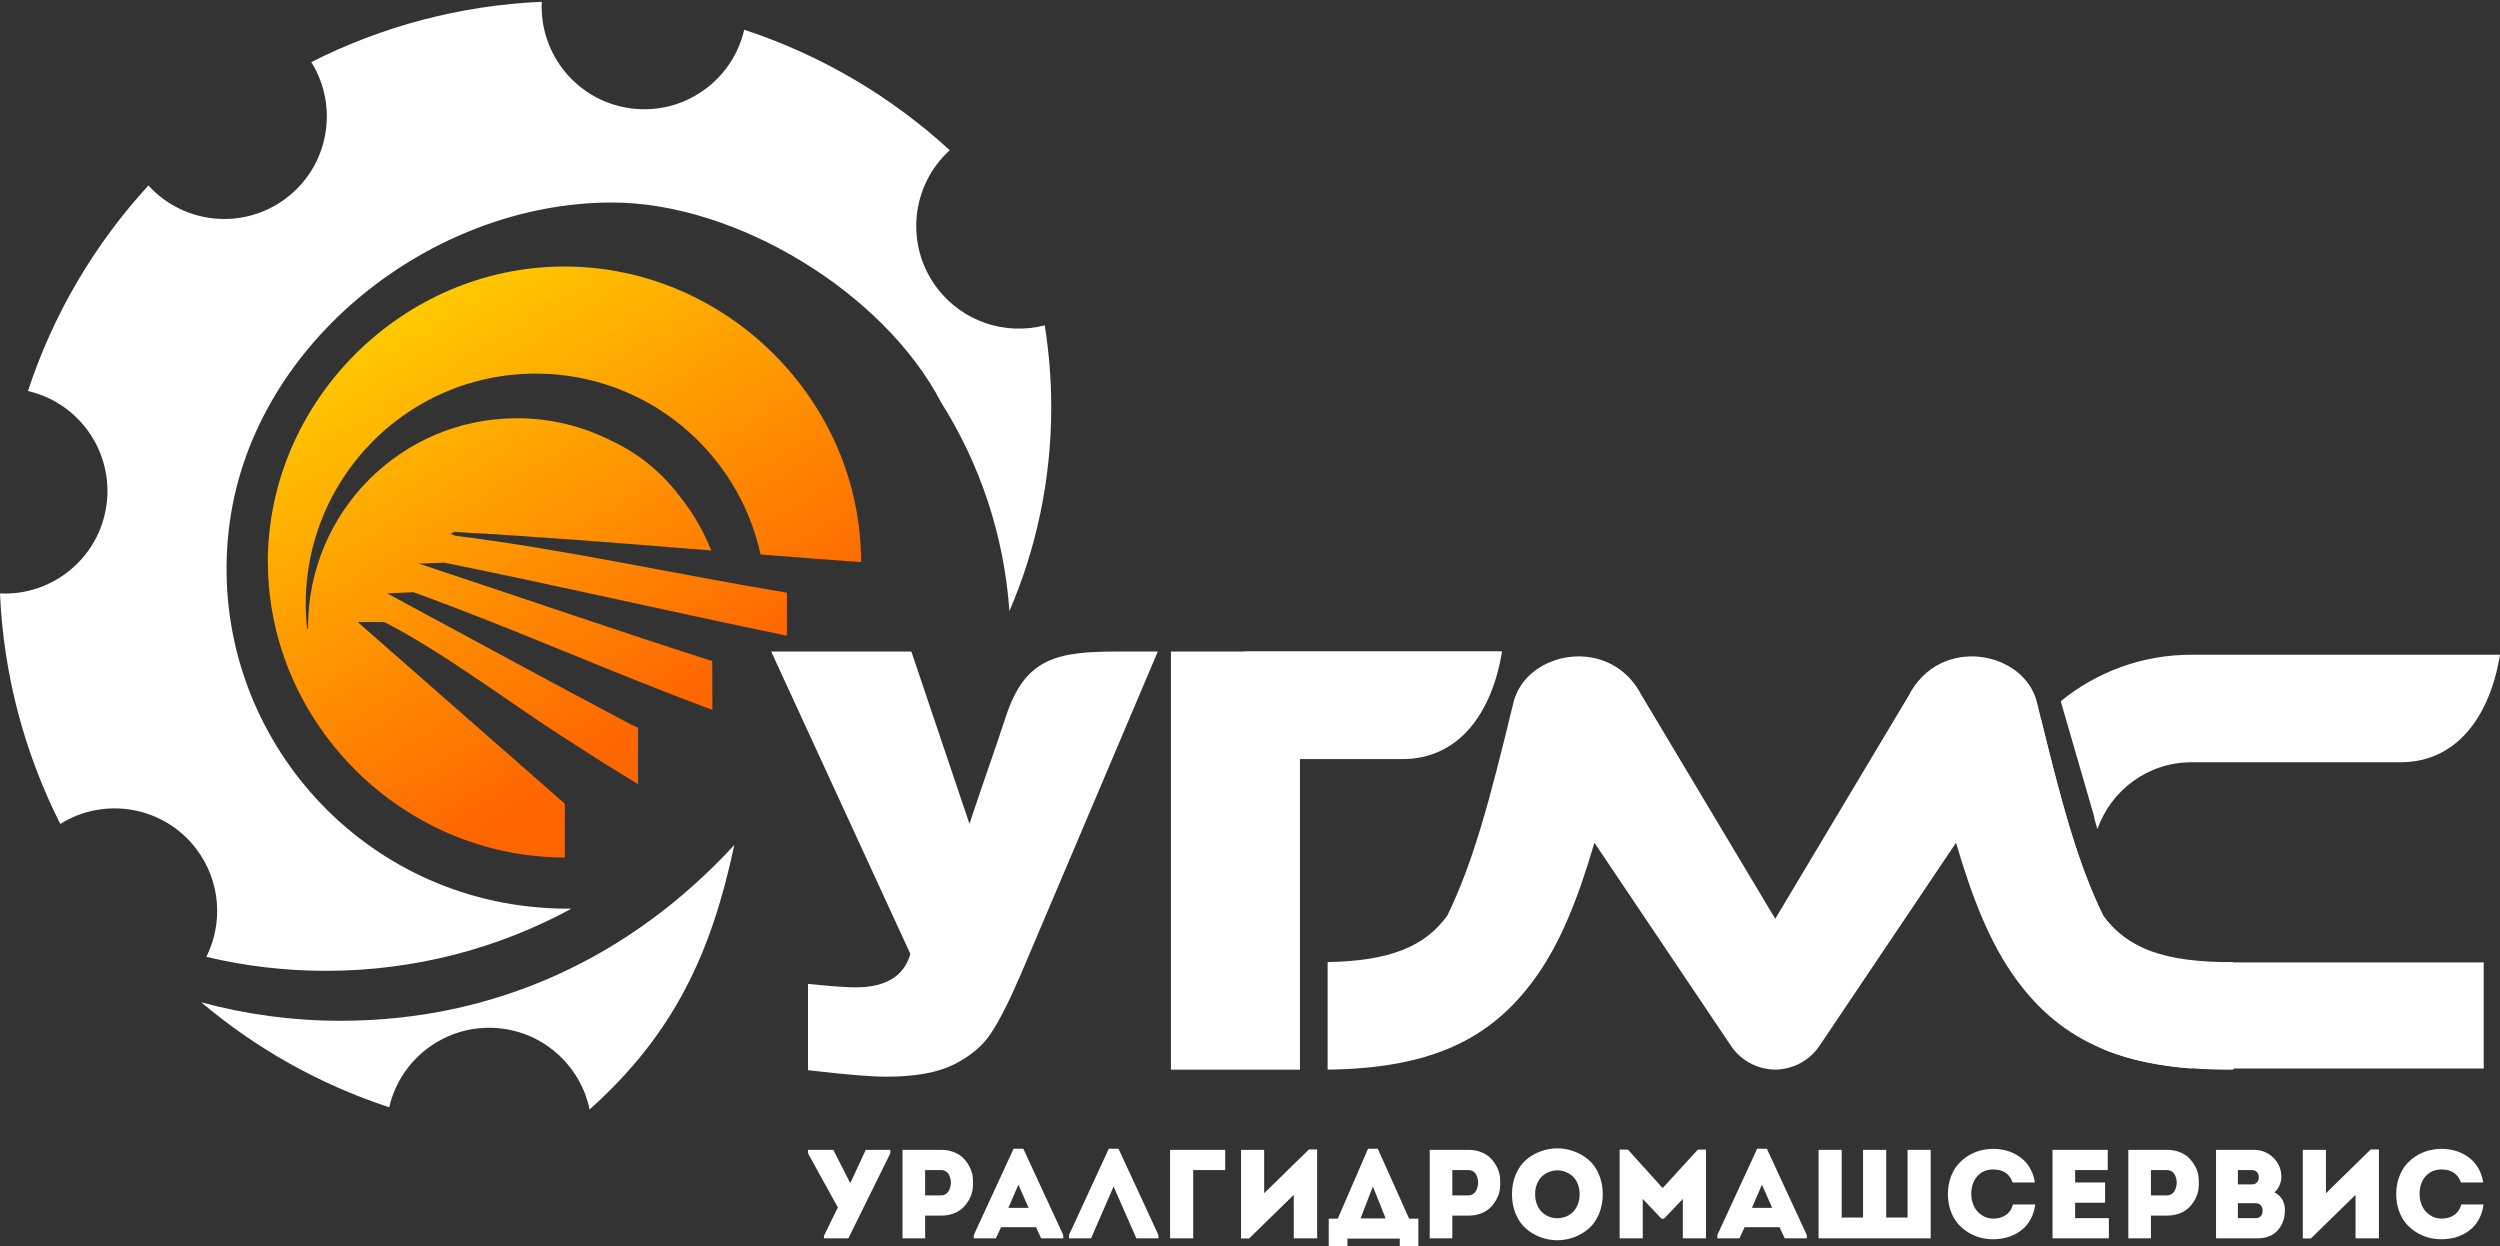 <?xml version="1.0" encoding="UTF-8"?> <svg xmlns="http://www.w3.org/2000/svg" xmlns:xlink="http://www.w3.org/1999/xlink" xmlns:xodm="http://www.corel.com/coreldraw/odm/2003" xml:space="preserve" width="43.349mm" height="21.612mm" version="1.1" style="shape-rendering:geometricPrecision; text-rendering:geometricPrecision; image-rendering:optimizeQuality; fill-rule:evenodd; clip-rule:evenodd" viewBox="0 0 4334.92 2161.2"><rect x="0" y="0" width="4334.92" height="2161.2" fill="#333333" stroke="none"/> <defs> <style type="text/css"> .fil1 {fill:white} .fil0 {fill:white;fill-rule:nonzero} .fil2 {fill:url(#id0)} </style> <linearGradient id="id0" gradientUnits="userSpaceOnUse" x1="1215.01" y1="1200.14" x2="543.01" y2="110.15"> <stop offset="0" style="stop-opacity:1; stop-color:#FF6600"></stop> <stop offset="1" style="stop-opacity:1; stop-color:yellow"></stop> </linearGradient> </defs> <g id="Слой_x0020_1">  <g id="_1643873006576"> <path class="fil0" d="M1337.23 1129.74l243.03 0 100.76 298.73c23.58,-71.34 39.98,-115.87 63.56,-187.21 33.18,-100.42 87.96,-111.52 193.67,-111.52l69.36 0 -237.64 560c-19.41,45.07 -36.46,78.82 -50.97,100.94 -14.51,22.28 -35.95,40.5 -64.47,54.84 -28.53,14.35 -67.68,21.44 -117.47,21.44 -26.33,0 -71.73,-3.71 -136.04,-11.31l0 -149.7c37.98,4.05 65.66,6.07 83.04,6.07 51.81,0 83.38,-19.24 94.51,-57.89l-241.34 -524.39z"></path> <polygon class="fil0" points="2236.54,1209.37 2254.1,1307.97 2254.1,1854.8 2030.32,1854.8 2030.32,1129.74 2604.48,1129.74 "></polygon> <path class="fil0" d="M3539.16 1247.54c-60.88,64.33 -98.22,151.16 -98.22,246.72 0,146.11 87.3,271.82 212.58,327.85 42,16.35 90.18,26.37 146.42,30.64l0 -185.99c-33.68,0 -65.09,-9.67 -91.64,-26.35 -25.32,-12.73 -45.23,-30.02 -61.41,-52.28 -41.64,-85.9 -68.34,-179.4 -107.73,-340.59z"></path> <path class="fil0" d="M4334.92 1135.26c-17.38,106.57 -74.66,186.48 -172.86,186.48l-362.12 0 -0.02 0c-75.49,0.01 -139.65,48.51 -163.03,116.05l-5.74 -19.82 0.54 -0.38 -58.44 -201.72c61.81,-50.39 140.72,-80.61 226.67,-80.61l0.02 0 534.98 0z"></path> <path class="fil0" d="M2604.48 1129.74c-17.37,106.57 -74.66,186.48 -172.85,186.48l-274.13 0 0 -186.48 446.98 0z"></path> <polygon class="fil0" points="3935.25,1668.76 3935.25,1668.76 4306.67,1668.76 4306.67,1852.75 3814.19,1852.75 3814.19,1668.76 "></polygon> <path class="fil0" d="M2302.11 1668.19c107.33,-1.86 168.22,-26.55 207.41,-80.43 44.07,-90.92 71.4,-190.35 114.76,-369.54 21.65,-89.5 168.41,-117.97 222.66,-11.82l231.26 386.75 231.27 -386.75c54.24,-106.15 201.01,-77.68 222.66,11.82 43.35,179.19 70.69,278.62 114.76,369.54 41.29,56.77 106.67,81.14 225.09,80.54l0.72 186.48c-186.9,0.94 -296.69,-46.64 -377.19,-157.32 -44.15,-60.72 -75.01,-137.88 -103.8,-236.16l-236.67 351.97c-17.84,26.63 -47.03,41.11 -76.84,41.36 -29.8,-0.25 -58.99,-14.73 -76.83,-41.36l-236.67 -351.97c-28.79,98.28 -59.65,175.44 -103.8,236.16 -77.82,107 -183.03,155.02 -358.79,157.25l0 -186.52z"></path> <path class="fil1" d="M902.02 1570.01c-322.66,-44.51 -548.14,-342.19 -503.59,-664.86 43.36,-314.35 352.25,-554 662.77,-554 215.35,0 471.43,156.01 570.64,346.56 66.95,106.11 109.14,229.4 118.46,361.78 46.65,-108.31 72.5,-227.69 72.5,-353.12 0,-48.42 -3.84,-95.93 -11.26,-142.25 -67.5,17.59 -141.99,-5.68 -186.73,-64.75 -56.04,-73.98 -45.38,-177.67 22.03,-238.89 -100.78,-92.43 -221.48,-164.59 -356.42,-208.9 -11.49,50.06 -43.6,91 -85.93,114.91 -32.73,18.49 -71.58,26.81 -111.7,21.26 -91.99,-12.69 -157.76,-93.63 -153.34,-184.63 -141.92,6.08 -277.67,42.86 -399.7,104.55 48.31,77.2 30.49,179.9 -43.5,235.94 -73.98,56.05 -177.65,45.37 -238.89,-22.01 -92.44,100.76 -164.62,221.46 -208.91,356.42 88.78,20.39 148.87,105.63 136.16,197.61 -12.68,92.01 -93.62,157.78 -184.61,153.36 6.09,141.9 42.87,277.65 104.55,399.7 77.21,-48.31 179.88,-30.49 235.92,43.5 42.24,55.76 46.59,128.39 17.32,187 66.55,15.82 135.97,24.19 207.36,24.19 154.18,0 299.22,-39.05 425.79,-107.81 -29.3,0.37 -59,-1.43 -88.92,-5.56zm-311.67 200.01c-83.56,0 -164.51,-11.17 -241.43,-32.1 94.29,79.62 204.34,142.17 325.97,182.09 20.38,-88.82 105.65,-148.9 197.64,-136.19 76.55,10.55 134.98,68.37 149.86,139.95 146.67,-131.43 211.22,-271.4 250.86,-458.57 -179.47,195 -414.82,304.82 -682.9,304.82z"></path> <path class="fil0" d="M1401.02 1999.82l0 -6 43.87 0 28.9 56.59 1.1 0 26.31 -56.59 42.58 0 0 6 -72.76 147.44 -42.38 0 0 -4.16 24.19 -49.54 -51.81 -93.74zm163.89 147.44l0 -153.44 67.47 0c7.92,0 15.19,1.32 21.81,3.96 6.57,2.61 12.01,6.13 16.29,10.51 4.31,4.39 7.92,9.42 10.88,15.12 2.96,5.7 4.76,11.69 5.42,18.02 0.61,6.28 0.61,12.6 0,18.88 -0.66,6.32 -2.46,12.32 -5.42,18.02 -2.96,5.7 -6.57,10.73 -10.88,15.12 -4.28,4.38 -9.72,7.85 -16.29,10.45 -6.62,2.59 -13.89,3.91 -21.81,3.91l-28.24 0 0 39.45 -39.23 0zm39.23 -74.52l28.05 0c2.93,0 5.56,-0.81 7.96,-2.42 2.38,-1.61 4.2,-3.69 5.44,-6.24 1.29,-2.57 2.2,-5.42 2.79,-8.51 0.62,-3.11 0.65,-6.22 0.11,-9.36 -0.51,-3.15 -1.4,-5.98 -2.6,-8.55 -1.24,-2.56 -3.02,-4.68 -5.41,-6.31 -2.4,-1.65 -5.14,-2.46 -8.29,-2.46 -2.74,-0.06 -5.66,-0.11 -8.84,-0.11 -3.17,0 -6.68,0.05 -10.48,0.07 -3.84,0.04 -6.73,0.04 -8.73,0.04l0 43.85zm84.36 74.52l0 -5.66 69.04 -149.74 16.88 0 69.26 149.74 0 5.66 -38.32 0 -8.99 -19.3 -60.57 0 -8.99 19.3 -38.31 0zm60.02 -52.83l35.1 0 -17.75 -40.25 -17.35 40.25zm105.03 52.83l0 -5.66 69.05 -149.74 16.88 0 69.26 149.74 0 5.66 -38.32 0 -39.49 -89.91 -39.06 89.91 -38.32 0zm175.33 0l0 -153.44 95.56 0 0 35.07 -55.46 0 0 118.37 -40.1 0zm123.06 0.22l0 -153.66 40.1 0 0 75.22 77.6 -75.87 14.25 0 0 154.09 -40.54 0 0 -75.44 -77.39 75.66 -14.02 0zm152.05 16.87l0 -51.18 15.64 0 52.53 -121.31 16.92 0 54.36 121.31 15.96 0 0 51.18 -32.22 0 0 -16.65 -90.75 0 0 16.65 -32.44 0zm55.24 -51.73l43.43 0 -22.13 -55.33 -21.3 55.33zm119.87 34.64l0 -153.44 67.47 0c7.92,0 15.19,1.32 21.8,3.96 6.58,2.61 12.02,6.13 16.3,10.51 4.31,4.39 7.92,9.42 10.88,15.12 2.96,5.7 4.76,11.69 5.42,18.02 0.61,6.28 0.61,12.6 0,18.88 -0.66,6.32 -2.46,12.32 -5.42,18.02 -2.96,5.7 -6.57,10.73 -10.88,15.12 -4.28,4.38 -9.72,7.85 -16.3,10.45 -6.61,2.59 -13.88,3.91 -21.8,3.91l-28.24 0 0 39.45 -39.23 0zm39.23 -74.52l28.05 0c2.93,0 5.56,-0.81 7.96,-2.42 2.37,-1.61 4.2,-3.69 5.44,-6.24 1.29,-2.57 2.2,-5.42 2.79,-8.51 0.62,-3.11 0.65,-6.22 0.1,-9.36 -0.5,-3.15 -1.39,-5.98 -2.59,-8.55 -1.24,-2.56 -3.02,-4.68 -5.41,-6.31 -2.4,-1.65 -5.14,-2.46 -8.29,-2.46 -2.74,-0.06 -5.66,-0.11 -8.84,-0.11 -3.18,0 -6.68,0.05 -10.48,0.07 -3.84,0.04 -6.73,0.04 -8.73,0.04l0 43.85zm103.42 -2.02c0,-12.78 2.23,-24.29 6.72,-34.63 4.5,-10.33 10.42,-18.66 17.8,-25.02 7.33,-6.33 15.75,-11.25 25.17,-14.69 9.42,-3.47 19.06,-5.19 28.9,-5.19 9.83,0 19.47,1.72 28.93,5.19 9.47,3.44 17.89,8.36 25.28,14.69 7.38,6.36 13.33,14.69 17.83,25.02 4.48,10.34 6.76,21.85 6.76,34.63 0,12.83 -2.28,24.45 -6.76,34.78 -4.5,10.34 -10.45,18.71 -17.83,25.1 -7.39,6.36 -15.81,11.29 -25.28,14.76 -9.46,3.47 -19.1,5.19 -28.93,5.19 -9.84,0 -19.48,-1.72 -28.9,-5.19 -9.42,-3.47 -17.84,-8.4 -25.17,-14.76 -7.38,-6.39 -13.3,-14.76 -17.8,-25.1 -4.49,-10.33 -6.72,-21.95 -6.72,-34.78zm40.12 0c0,6.69 1.09,12.75 3.32,18.16 2.23,5.4 5.15,9.79 8.73,13.15 3.62,3.37 7.75,5.92 12.36,7.72 4.63,1.78 9.34,2.65 14.16,2.65 4.83,0 9.54,-0.87 14.17,-2.65 4.61,-1.8 8.74,-4.35 12.36,-7.72 3.57,-3.36 6.5,-7.75 8.73,-13.15 2.23,-5.41 3.32,-11.47 3.32,-18.16 0,-6.64 -1.09,-12.63 -3.32,-18.04 -2.23,-5.38 -5.16,-9.73 -8.73,-13.04 -3.62,-3.29 -7.75,-5.85 -12.36,-7.64 -4.63,-1.8 -9.34,-2.67 -14.17,-2.67 -4.82,0 -9.53,0.87 -14.16,2.67 -4.61,1.79 -8.74,4.35 -12.36,7.64 -3.58,3.31 -6.5,7.66 -8.73,13.04 -2.23,5.41 -3.32,11.4 -3.32,18.04zm146.54 76.54l0 -153.88 14.42 0 60.17 66.67 61.08 -66.67 14.03 0 0 153.88 -40.11 0 0 -68.39 -32.67 34.27 -4.38 0 -32.44 -34.27 0 68.39 -40.1 0zm169.39 0l0 -5.66 69.04 -149.74 16.88 0 69.26 149.74 0 5.66 -38.31 0 -8.99 -19.3 -60.57 0 -8.99 19.3 -38.32 0zm60.03 -52.83l35.1 0 -17.76 -40.25 -17.34 40.25zm115.51 52.83l0 -153.44 40.11 0 0 117.28 37.05 0 0 -117.28 40.11 0 0 117.28 37.05 0 0 -117.28 40.1 0 0 153.44 -194.42 0zm224.23 -76.72c0.08,-10.12 1.58,-19.5 4.54,-28.16 2.96,-8.63 6.97,-15.97 11.97,-22.04 5.05,-6.06 10.93,-11.29 17.62,-15.6 6.73,-4.31 13.84,-7.48 21.37,-9.57 7.53,-2.07 15.23,-3.1 23.16,-3.1 6.5,0 12.9,0.7 19.14,2.08 6.29,1.39 12.38,3.63 18.3,6.69 5.92,3.07 11.23,6.84 15.9,11.28 4.68,4.46 8.69,9.98 12.06,16.56 3.35,6.54 5.59,13.77 6.75,21.69l-38.54 0c-5.29,-15.04 -16.47,-22.57 -33.61,-22.57 -11.47,0 -20.72,3.9 -27.66,11.76 -6.97,7.85 -10.44,18.16 -10.44,30.91 0,7.56 1.54,14.58 4.61,20.96 3.06,6.44 7.52,11.62 13.44,15.6 5.88,3.96 12.56,5.96 20.05,6.03 8.55,0 15.9,-2.07 21.99,-6.27 6.11,-4.2 10.2,-10.31 12.25,-18.28l38.54 0c-1.07,8.4 -3.25,16.01 -6.58,22.84 -3.32,6.84 -7.35,12.52 -12.05,17.13 -4.72,4.57 -10.05,8.4 -16.04,11.51 -6,3.11 -12.18,5.33 -18.53,6.72 -6.36,1.4 -12.86,2.09 -19.58,2.09 -7.93,0.07 -15.63,-0.91 -23.16,-3 -7.53,-2.09 -14.64,-5.26 -21.37,-9.53 -6.69,-4.28 -12.57,-9.47 -17.62,-15.53 -5,-6.07 -9.01,-13.41 -11.97,-22.03 -2.96,-8.66 -4.46,-18.05 -4.54,-28.17zm181.44 76.72l0 -153.44 95.78 0 0 35.07 -56.55 0 0 21.48 51.94 0 0 35.07 -51.94 0 0 26.75 58.53 0 0 35.07 -97.76 0zm131.44 0l0 -153.44 67.47 0c7.93,0 15.19,1.32 21.81,3.96 6.57,2.61 12.01,6.13 16.29,10.51 4.31,4.39 7.93,9.42 10.89,15.12 2.96,5.7 4.76,11.69 5.41,18.02 0.61,6.28 0.61,12.6 0,18.88 -0.65,6.32 -2.45,12.32 -5.41,18.02 -2.96,5.7 -6.58,10.73 -10.89,15.12 -4.28,4.38 -9.72,7.85 -16.29,10.45 -6.62,2.59 -13.88,3.91 -21.81,3.91l-28.24 0 0 39.45 -39.23 0zm39.23 -74.52l28.05 0c2.93,0 5.57,-0.81 7.97,-2.42 2.37,-1.61 4.2,-3.69 5.44,-6.24 1.28,-2.57 2.19,-5.42 2.78,-8.51 0.63,-3.11 0.65,-6.22 0.11,-9.36 -0.51,-3.15 -1.39,-5.98 -2.59,-8.55 -1.24,-2.56 -3.03,-4.68 -5.42,-6.31 -2.4,-1.65 -5.14,-2.46 -8.29,-2.46 -2.74,-0.06 -5.66,-0.11 -8.83,-0.11 -3.18,0 -6.69,0.05 -10.49,0.07 -3.83,0.04 -6.72,0.04 -8.73,0.04l0 43.85zm112.86 74.52l0 -153.44 65.6 0c13.27,0 24.52,4.53 33.8,13.62 9.28,9.11 13.92,20.25 13.92,33.51 0,4.72 -1.11,9.57 -3.33,14.54 -2.19,5 -5.11,8.98 -8.77,11.98 12.17,6.21 18.24,16.62 18.24,31.27 -0.15,14.07 -4.35,25.69 -12.69,34.81 -8.29,9.14 -19.93,13.71 -34.99,13.71l-71.78 0zm37.91 -35.07l31.24 0c3.03,0 5.51,-0.88 7.55,-2.66 2.06,-1.76 3.26,-3.92 3.7,-6.44 0.44,-2.52 0.41,-5.04 -0.04,-7.59 -0.46,-2.57 -1.75,-4.75 -3.79,-6.51 -2.09,-1.79 -4.61,-2.67 -7.6,-2.67l-31.06 0 0 25.87zm0 -58.53l24.74 0c2.91,0 5.41,-0.83 7.41,-2.55 2.05,-1.72 3.29,-3.77 3.77,-6.22 0.47,-2.4 0.43,-4.81 -0.08,-7.23 -0.47,-2.44 -1.75,-4.5 -3.8,-6.2 -2,-1.72 -4.52,-2.57 -7.52,-2.57l-24.52 0 0 24.77zm112.57 93.82l0 -153.66 40.1 0 0 75.22 77.6 -75.87 14.25 0 0 154.09 -40.55 0 0 -75.44 -77.38 75.66 -14.02 0zm161.91 -76.94c0.08,-10.12 1.58,-19.5 4.54,-28.16 2.96,-8.63 6.97,-15.97 11.97,-22.04 5.05,-6.06 10.92,-11.29 17.62,-15.6 6.72,-4.31 13.84,-7.48 21.37,-9.57 7.52,-2.07 15.23,-3.1 23.15,-3.1 6.51,0 12.9,0.7 19.15,2.08 6.28,1.39 12.38,3.63 18.3,6.69 5.92,3.07 11.22,6.84 15.9,11.28 4.68,4.46 8.69,9.98 12.05,16.56 3.36,6.54 5.59,13.77 6.75,21.69l-38.53 0c-5.29,-15.04 -16.48,-22.57 -33.62,-22.57 -11.47,0 -20.71,3.9 -27.65,11.76 -6.97,7.85 -10.45,18.16 -10.45,30.91 0,7.56 1.54,14.58 4.61,20.96 3.07,6.44 7.53,11.62 13.45,15.6 5.87,3.96 12.56,5.96 20.04,6.03 8.55,0 15.9,-2.07 22,-6.27 6.11,-4.2 10.2,-10.31 12.24,-18.28l38.54 0c-1.06,8.4 -3.24,16.01 -6.57,22.84 -3.33,6.84 -7.35,12.52 -12.06,17.13 -4.72,4.57 -10.05,8.4 -16.03,11.51 -6,3.11 -12.18,5.33 -18.54,6.72 -6.35,1.4 -12.85,2.09 -19.58,2.09 -7.92,0.07 -15.63,-0.91 -23.15,-3 -7.53,-2.09 -14.65,-5.26 -21.37,-9.53 -6.7,-4.28 -12.57,-9.47 -17.62,-15.53 -5,-6.07 -9.01,-13.41 -11.97,-22.03 -2.96,-8.66 -4.46,-18.05 -4.54,-28.17z"></path> <path class="fil2" d="M1487.18 974.23c-56.04,-4 -112.19,-8.36 -168.39,-12.83 -39.09,-179.3 -198.72,-313.57 -389.73,-313.57 -238.16,0 -422.05,206.69 -396.55,442.36l1.69 0c-0.01,-0.95 -0.04,-1.89 -0.04,-2.84 0,-200.01 162.15,-362.16 362.15,-362.16 58.64,0 114.02,13.96 163.01,38.69 46.94,21.66 87.57,54.67 118.38,95.5 23.09,28.47 41.94,60.5 55.61,95.15 -148.62,-12.03 -297.44,-24.14 -445.53,-32.21l-6.52 3.35 8.2 3.24c187.64,23.41 385.52,67.33 575,98.8l-0.11 74.58c-198.32,-40.99 -395.67,-86.54 -594.16,-126.73l-44.49 1.71 24.3 7.88 7.89 2.73c159.2,52.61 317.35,107.49 477.17,158.43l0.22 84.63c-174.49,-64.62 -344.38,-141.1 -518.41,-204.08l-45.53 2.01c140.43,75.65 280.67,152.3 421.67,226.8l13.5 6.36 -0.18 97.72 -59.65 -36.66 -74.68 -47.95c-93.83,-60.8 -205.12,-145.01 -305.25,-196.4l-46.58 -0.17 359.2 315.05 -0.06 93.09 0.06 0.06 -0.06 0 0 0 -0.4 0.01c-279.77,0 -513.53,-231.45 -514.38,-511.05l-0.21 -0.24c0,-280.27 234.13,-513.38 514.4,-513.38 280.27,0 514.39,232.27 514.39,512.54 -1.95,-0.04 -3.92,-0.21 -5.93,-0.42z"></path> </g> </g> </svg> 